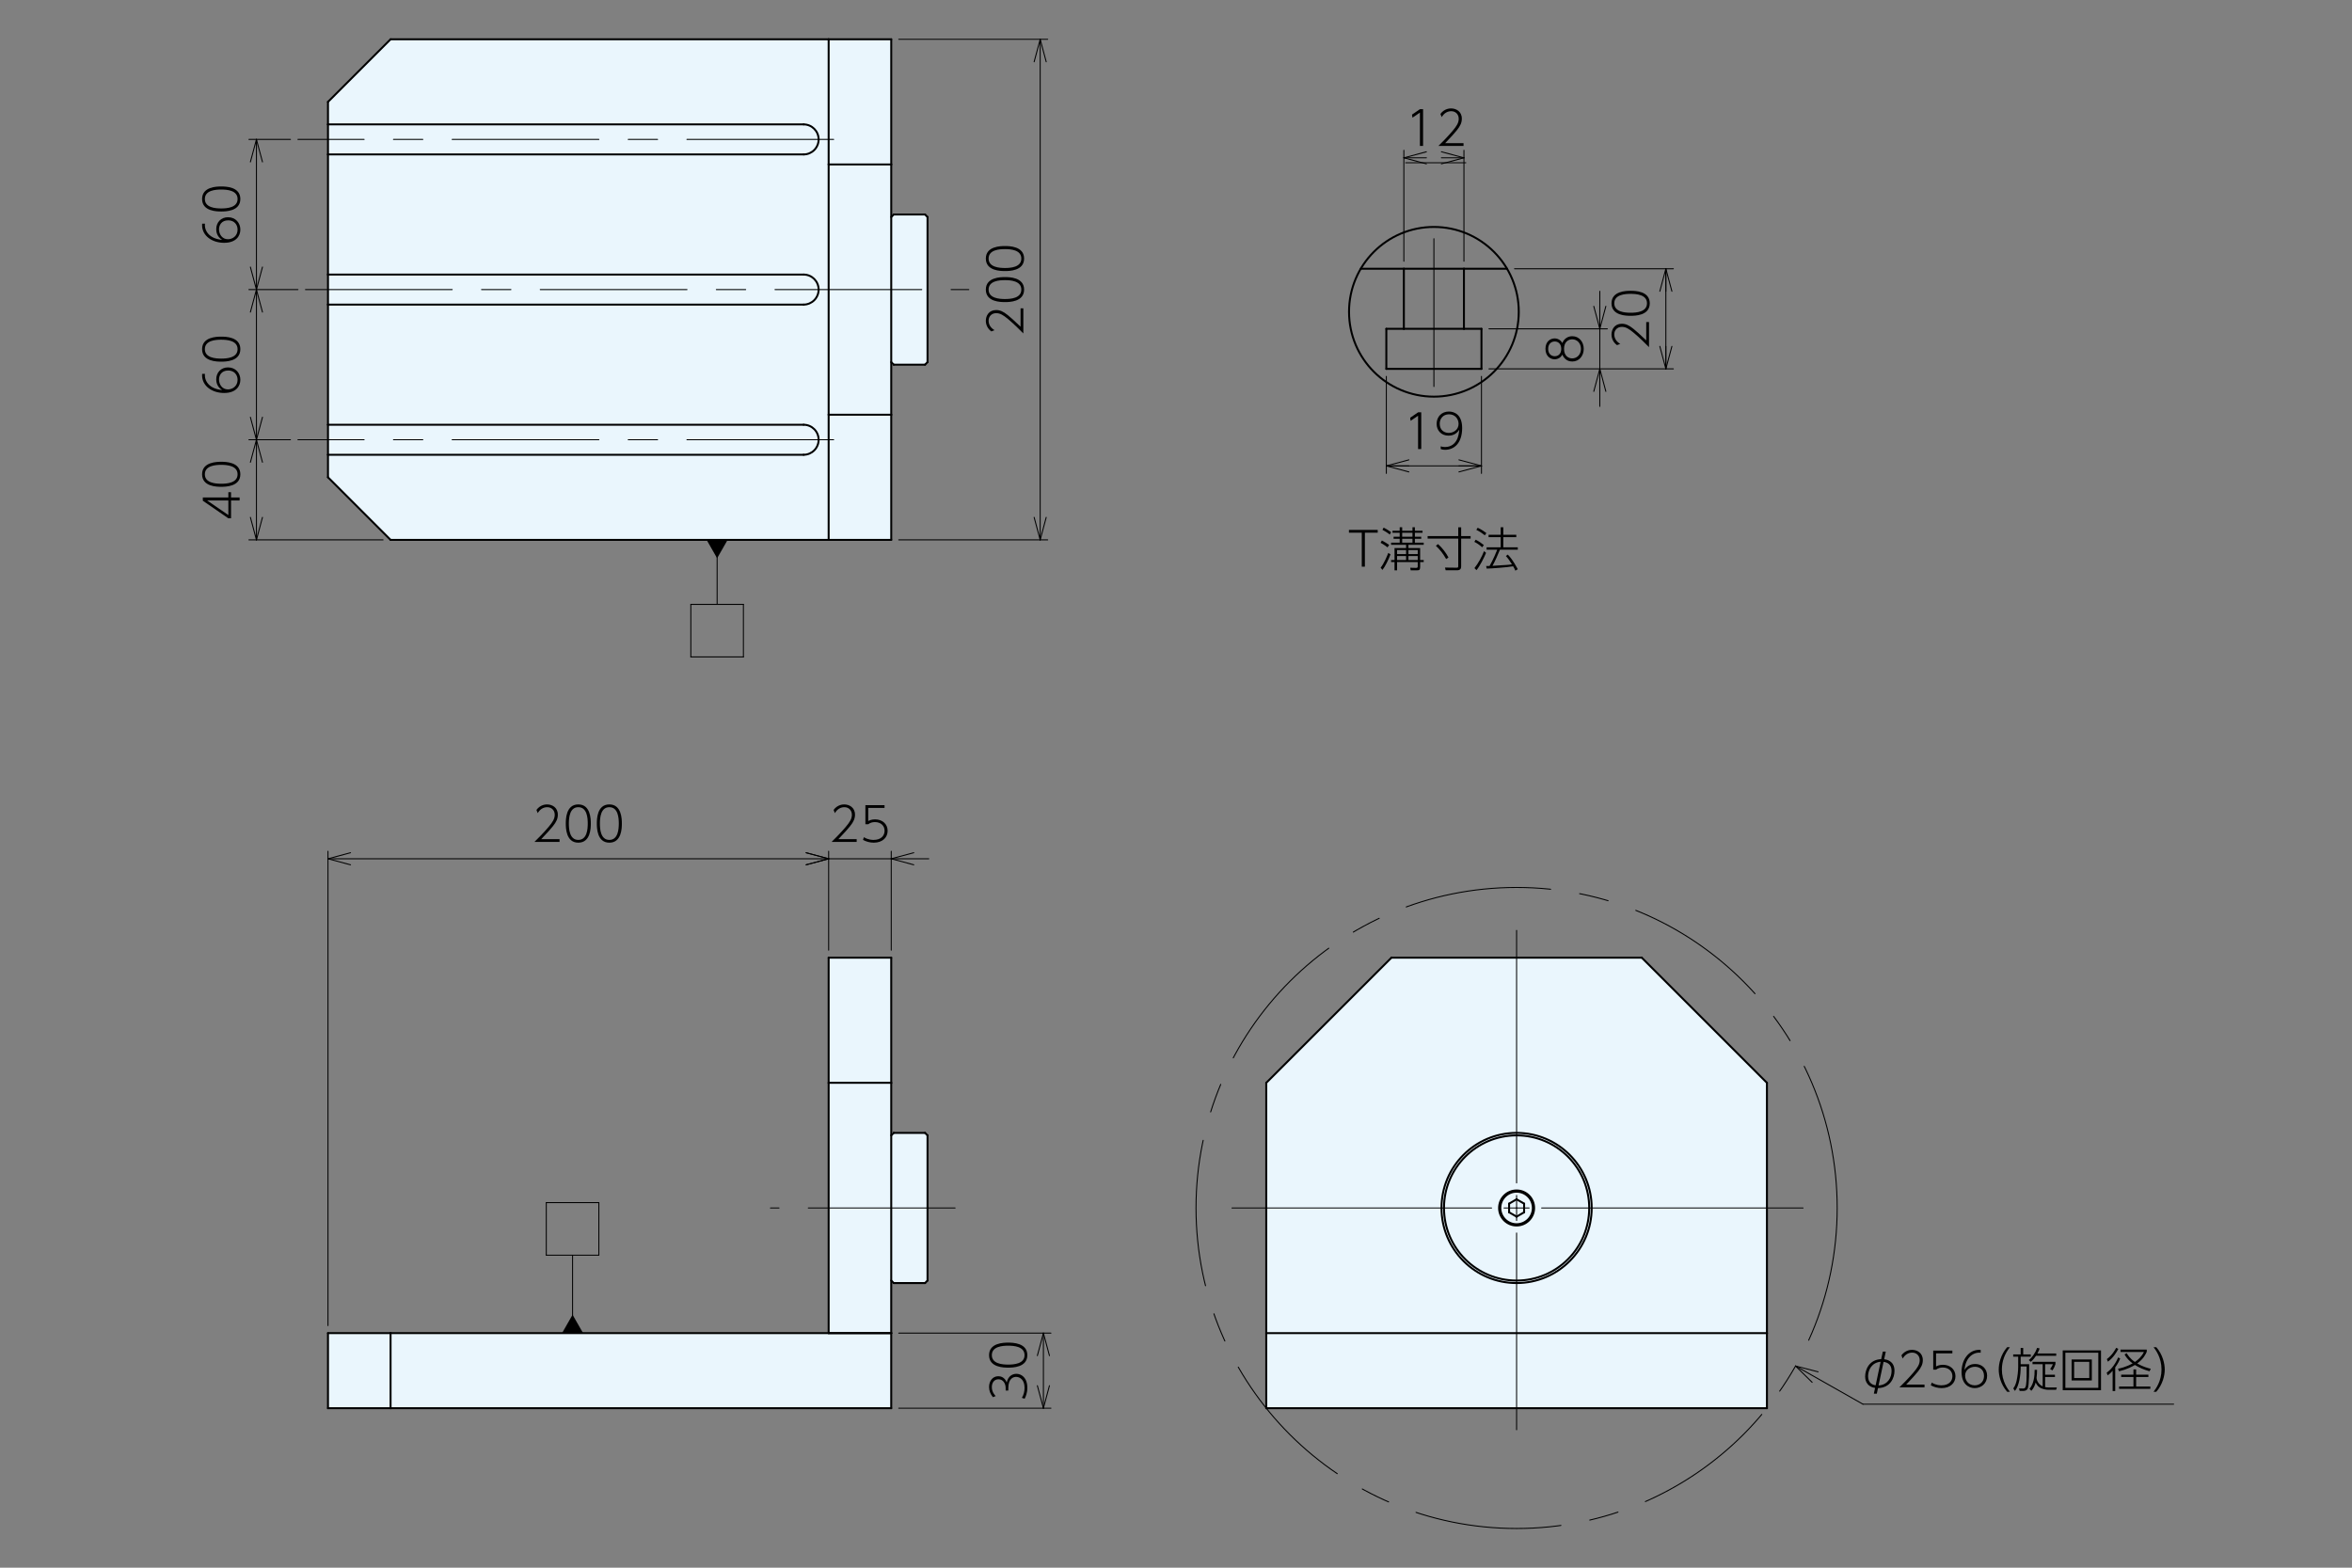 <?xml version="1.0" encoding="UTF-8"?>
<svg id="SLD-0" xmlns="http://www.w3.org/2000/svg" width="211.667mm" height="141.111mm" version="1.1" viewBox="0 0 600 400">
  <rect x="0" y="0" width="600" height="400" fill="#808080" stroke="none"/>
  <!-- Generator: Adobe Illustrator 29.5.0, SVG Export Plug-In . SVG Version: 2.1.0 Build 137)  -->
  <polygon points="227.325 137.71 99.634 137.748 83.606 121.783 83.606 25.991 99.634 10.027 227.325 10 227.325 54.789 235.977 54.729 236.614 55.367 236.614 92.407 235.977 93.045 227.325 93.102 227.325 137.71" fill="#eaf6fd"/>
  <polygon points="227.234 244.347 211.39 244.347 211.39 340.148 83.561 340.148 83.561 359.377 227.234 359.377 227.234 327.268 235.977 327.376 236.614 326.737 236.614 289.698 235.977 289.059 227.325 288.955 227.234 244.347" fill="#eaf6fd"/>
  <polygon points="450.818 359.285 323.108 359.285 323.029 276.286 354.959 244.347 418.818 244.347 450.749 276.286 450.818 359.285" fill="#eaf6fd"/>
  <line x1="227.993" y1="289.059" x2="227.356" y2="289.698" fill="none" stroke="#000" stroke-linecap="round" stroke-linejoin="round" stroke-width=".5"/>
  <line x1="227.356" y1="326.737" x2="227.993" y2="327.376" fill="none" stroke="#000" stroke-linecap="round" stroke-linejoin="round" stroke-width=".5"/>
  <line x1="235.977" y1="289.059" x2="227.993" y2="289.059" fill="none" stroke="#000" stroke-linecap="round" stroke-linejoin="round" stroke-width=".5"/>
  <line x1="227.993" y1="327.376" x2="235.977" y2="327.376" fill="none" stroke="#000" stroke-linecap="round" stroke-linejoin="round" stroke-width=".5"/>
  <line x1="235.977" y1="327.376" x2="236.614" y2="326.737" fill="none" stroke="#000" stroke-linecap="round" stroke-linejoin="round" stroke-width=".5"/>
  <line x1="236.614" y1="289.698" x2="235.977" y2="289.059" fill="none" stroke="#000" stroke-linecap="round" stroke-linejoin="round" stroke-width=".5"/>
  <line x1="227.356" y1="340.148" x2="227.356" y2="359.305" fill="none" stroke="#000" stroke-linecap="round" stroke-linejoin="round" stroke-width=".5"/>
  <line x1="99.634" y1="359.305" x2="227.356" y2="359.305" fill="none" stroke="#000" stroke-linecap="round" stroke-linejoin="round" stroke-width=".5"/>
  <line x1="99.634" y1="340.148" x2="99.634" y2="359.305" fill="none" stroke="#000" stroke-linecap="round" stroke-linejoin="round" stroke-width=".5"/>
  <line x1="99.634" y1="340.148" x2="227.356" y2="340.148" fill="none" stroke="#000" stroke-linecap="round" stroke-linejoin="round" stroke-width=".5"/>
  <line x1="83.67" y1="359.305" x2="83.67" y2="340.148" fill="none" stroke="#000" stroke-linecap="round" stroke-linejoin="round" stroke-width=".5"/>
  <line x1="99.634" y1="359.305" x2="83.67" y2="359.305" fill="none" stroke="#000" stroke-linecap="round" stroke-linejoin="round" stroke-width=".5"/>
  <line x1="83.67" y1="340.148" x2="99.634" y2="340.148" fill="none" stroke="#000" stroke-linecap="round" stroke-linejoin="round" stroke-width=".5"/>
  <line x1="236.614" y1="308.217" x2="236.614" y2="326.737" fill="none" stroke="#000" stroke-linecap="round" stroke-linejoin="round" stroke-width=".5"/>
  <line x1="236.614" y1="289.698" x2="236.614" y2="308.217" fill="none" stroke="#000" stroke-linecap="round" stroke-linejoin="round" stroke-width=".5"/>
  <line x1="211.39" y1="244.357" x2="227.356" y2="244.357" fill="none" stroke="#000" stroke-linecap="round" stroke-linejoin="round" stroke-width=".5"/>
  <line x1="227.356" y1="276.286" x2="211.39" y2="276.286" fill="none" stroke="#000" stroke-linecap="round" stroke-linejoin="round" stroke-width=".5"/>
  <line x1="211.39" y1="276.286" x2="211.39" y2="244.357" fill="none" stroke="#000" stroke-linecap="round" stroke-linejoin="round" stroke-width=".5"/>
  <line x1="227.356" y1="244.357" x2="227.356" y2="276.286" fill="none" stroke="#000" stroke-linecap="round" stroke-linejoin="round" stroke-width=".5"/>
  <line x1="211.39" y1="340.148" x2="227.356" y2="340.148" fill="none" stroke="#000" stroke-linecap="round" stroke-linejoin="round" stroke-width=".5"/>
  <line x1="211.39" y1="276.286" x2="211.39" y2="340.148" fill="none" stroke="#000" stroke-linecap="round" stroke-linejoin="round" stroke-width=".5"/>
  <polyline points="227.356 276.286 227.356 290.78 227.356 340.148" fill="none" stroke="#000" stroke-linecap="round" stroke-linejoin="round" stroke-width=".5"/>
  <line x1="323.029" y1="340.148" x2="323.029" y2="359.305" fill="none" stroke="#000" stroke-linecap="round" stroke-linejoin="round" stroke-width=".5"/>
  <line x1="323.029" y1="340.148" x2="450.749" y2="340.148" fill="none" stroke="#000" stroke-linecap="round" stroke-linejoin="round" stroke-width=".5"/>
  <line x1="323.029" y1="359.305" x2="450.749" y2="359.305" fill="none" stroke="#000" stroke-linecap="round" stroke-linejoin="round" stroke-width=".5"/>
  <line x1="450.749" y1="340.148" x2="450.749" y2="359.305" fill="none" stroke="#000" stroke-linecap="round" stroke-linejoin="round" stroke-width=".5"/>
  <line x1="384.974" y1="307.112" x2="384.974" y2="309.325" fill="none" stroke="#000" stroke-linecap="round" stroke-linejoin="round" stroke-width=".5"/>
  <line x1="384.974" y1="309.325" x2="386.887" y2="310.43" fill="none" stroke="#000" stroke-linecap="round" stroke-linejoin="round" stroke-width=".5"/>
  <line x1="386.887" y1="310.43" x2="388.804" y2="309.325" fill="none" stroke="#000" stroke-linecap="round" stroke-linejoin="round" stroke-width=".5"/>
  <line x1="388.804" y1="309.325" x2="388.804" y2="307.112" fill="none" stroke="#000" stroke-linecap="round" stroke-linejoin="round" stroke-width=".5"/>
  <line x1="388.804" y1="307.112" x2="386.887" y2="306.005" fill="none" stroke="#000" stroke-linecap="round" stroke-linejoin="round" stroke-width=".5"/>
  <line x1="386.887" y1="306.005" x2="384.974" y2="307.112" fill="none" stroke="#000" stroke-linecap="round" stroke-linejoin="round" stroke-width=".5"/>
  <path d="M391.039,308.217c0-2.292-1.858-4.152-4.152-4.152s-4.15,1.86-4.15,4.152,1.859,4.152,4.15,4.152,4.152-1.858,4.152-4.152h0Z" fill="none" stroke="#000" stroke-linecap="round" stroke-linejoin="round" stroke-width=".5"/>
  <path d="M406.046,308.217c0-10.579-8.577-19.159-19.159-19.159s-19.156,8.58-19.156,19.159,8.578,19.159,19.156,19.159,19.159-8.578,19.159-19.159h0Z" fill="none" stroke="#000" stroke-linecap="round" stroke-linejoin="round" stroke-width=".5"/>
  <path d="M405.409,308.217c0-10.226-8.292-18.519-18.522-18.519s-18.518,8.293-18.518,18.519,8.292,18.519,18.518,18.519,18.522-8.291,18.522-18.519h0Z" fill="none" stroke="#000" stroke-linecap="round" stroke-linejoin="round" stroke-width=".5"/>
  <path d="M391.358,308.217c0-2.469-2.001-4.471-4.471-4.471s-4.468,2.001-4.468,4.471,2.001,4.471,4.468,4.471,4.471-2.001,4.471-4.471h0Z" fill="none" stroke="#000" stroke-linecap="round" stroke-linejoin="round" stroke-width=".5"/>
  <line x1="450.749" y1="276.286" x2="418.818" y2="244.357" fill="none" stroke="#000" stroke-linecap="round" stroke-linejoin="round" stroke-width=".5"/>
  <line x1="450.749" y1="340.148" x2="450.749" y2="276.286" fill="none" stroke="#000" stroke-linecap="round" stroke-linejoin="round" stroke-width=".5"/>
  <line x1="323.029" y1="276.286" x2="323.029" y2="340.148" fill="none" stroke="#000" stroke-linecap="round" stroke-linejoin="round" stroke-width=".5"/>
  <line x1="354.959" y1="244.357" x2="323.029" y2="276.286" fill="none" stroke="#000" stroke-linecap="round" stroke-linejoin="round" stroke-width=".5"/>
  <line x1="418.818" y1="244.357" x2="354.959" y2="244.357" fill="none" stroke="#000" stroke-linecap="round" stroke-linejoin="round" stroke-width=".5"/>
  <line x1="235.977" y1="54.729" x2="227.993" y2="54.729" fill="none" stroke="#000" stroke-linecap="round" stroke-linejoin="round" stroke-width=".5"/>
  <line x1="227.993" y1="93.045" x2="235.977" y2="93.045" fill="none" stroke="#000" stroke-linecap="round" stroke-linejoin="round" stroke-width=".5"/>
  <line x1="235.977" y1="93.045" x2="236.614" y2="92.407" fill="none" stroke="#000" stroke-linecap="round" stroke-linejoin="round" stroke-width=".5"/>
  <line x1="236.614" y1="55.367" x2="235.977" y2="54.729" fill="none" stroke="#000" stroke-linecap="round" stroke-linejoin="round" stroke-width=".5"/>
  <line x1="227.993" y1="54.729" x2="227.356" y2="55.367" fill="none" stroke="#000" stroke-linecap="round" stroke-linejoin="round" stroke-width=".5"/>
  <line x1="227.356" y1="92.407" x2="227.993" y2="93.045" fill="none" stroke="#000" stroke-linecap="round" stroke-linejoin="round" stroke-width=".5"/>
  <line x1="83.67" y1="25.991" x2="83.67" y2="31.739" fill="none" stroke="#000" stroke-linecap="round" stroke-linejoin="round" stroke-width=".5"/>
  <line x1="99.634" y1="10.027" x2="83.67" y2="25.991" fill="none" stroke="#000" stroke-linecap="round" stroke-linejoin="round" stroke-width=".5"/>
  <line x1="211.39" y1="10.027" x2="99.634" y2="10.027" fill="none" stroke="#000" stroke-linecap="round" stroke-linejoin="round" stroke-width=".5"/>
  <line x1="99.634" y1="137.748" x2="211.39" y2="137.748" fill="none" stroke="#000" stroke-linecap="round" stroke-linejoin="round" stroke-width=".5"/>
  <line x1="83.67" y1="121.782" x2="99.634" y2="137.748" fill="none" stroke="#000" stroke-linecap="round" stroke-linejoin="round" stroke-width=".5"/>
  <line x1="83.67" y1="116.035" x2="83.67" y2="121.782" fill="none" stroke="#000" stroke-linecap="round" stroke-linejoin="round" stroke-width=".5"/>
  <line x1="205.003" y1="116.035" x2="83.67" y2="116.035" fill="none" stroke="#000" stroke-linecap="round" stroke-linejoin="round" stroke-width=".5"/>
  <path d="M205.003,116.035c2.117,0,3.831-1.716,3.831-3.832s-1.715-3.831-3.831-3.831" fill="none" stroke="#000" stroke-linecap="round" stroke-linejoin="round" stroke-width=".5"/>
  <line x1="205.003" y1="108.371" x2="83.67" y2="108.371" fill="none" stroke="#000" stroke-linecap="round" stroke-linejoin="round" stroke-width=".5"/>
  <line x1="83.67" y1="77.719" x2="83.67" y2="108.371" fill="none" stroke="#000" stroke-linecap="round" stroke-linejoin="round" stroke-width=".5"/>
  <line x1="205.003" y1="77.719" x2="83.67" y2="77.719" fill="none" stroke="#000" stroke-linecap="round" stroke-linejoin="round" stroke-width=".5"/>
  <path d="M205.003,77.719c2.117,0,3.831-1.716,3.831-3.831s-1.715-3.832-3.831-3.832" fill="none" stroke="#000" stroke-linecap="round" stroke-linejoin="round" stroke-width=".5"/>
  <line x1="205.003" y1="70.055" x2="83.67" y2="70.055" fill="none" stroke="#000" stroke-linecap="round" stroke-linejoin="round" stroke-width=".5"/>
  <line x1="83.67" y1="39.403" x2="83.67" y2="70.055" fill="none" stroke="#000" stroke-linecap="round" stroke-linejoin="round" stroke-width=".5"/>
  <line x1="205.003" y1="39.403" x2="83.67" y2="39.403" fill="none" stroke="#000" stroke-linecap="round" stroke-linejoin="round" stroke-width=".5"/>
  <path d="M205.003,39.403c2.117,0,3.831-1.715,3.831-3.831s-1.715-3.832-3.831-3.832" fill="none" stroke="#000" stroke-linecap="round" stroke-linejoin="round" stroke-width=".5"/>
  <line x1="205.003" y1="31.739" x2="83.67" y2="31.739" fill="none" stroke="#000" stroke-linecap="round" stroke-linejoin="round" stroke-width=".5"/>
  <line x1="83.67" y1="39.403" x2="83.67" y2="31.739" fill="none" stroke="#000" stroke-linecap="round" stroke-linejoin="round" stroke-width=".5"/>
  <line x1="83.67" y1="77.719" x2="83.67" y2="70.055" fill="none" stroke="#000" stroke-linecap="round" stroke-linejoin="round" stroke-width=".5"/>
  <line x1="83.67" y1="116.035" x2="83.67" y2="108.371" fill="none" stroke="#000" stroke-linecap="round" stroke-linejoin="round" stroke-width=".5"/>
  <line x1="236.614" y1="55.367" x2="236.614" y2="92.407" fill="none" stroke="#000" stroke-linecap="round" stroke-linejoin="round" stroke-width=".5"/>
  <line x1="211.39" y1="10.027" x2="227.356" y2="10.027" fill="none" stroke="#000" stroke-linecap="round" stroke-linejoin="round" stroke-width=".5"/>
  <line x1="227.356" y1="41.957" x2="211.39" y2="41.957" fill="none" stroke="#000" stroke-linecap="round" stroke-linejoin="round" stroke-width=".5"/>
  <line x1="211.39" y1="41.957" x2="211.39" y2="10.027" fill="none" stroke="#000" stroke-linecap="round" stroke-linejoin="round" stroke-width=".5"/>
  <line x1="227.356" y1="10.027" x2="227.356" y2="41.957" fill="none" stroke="#000" stroke-linecap="round" stroke-linejoin="round" stroke-width=".5"/>
  <line x1="211.39" y1="105.818" x2="227.356" y2="105.818" fill="none" stroke="#000" stroke-linecap="round" stroke-linejoin="round" stroke-width=".5"/>
  <line x1="211.39" y1="41.957" x2="211.39" y2="105.818" fill="none" stroke="#000" stroke-linecap="round" stroke-linejoin="round" stroke-width=".5"/>
  <polyline points="227.356 41.957 227.356 54.972 227.356 105.818" fill="none" stroke="#000" stroke-linecap="round" stroke-linejoin="round" stroke-width=".5"/>
  <line x1="227.356" y1="137.748" x2="211.39" y2="137.748" fill="none" stroke="#000" stroke-linecap="round" stroke-linejoin="round" stroke-width=".5"/>
  <line x1="211.39" y1="137.748" x2="211.39" y2="105.818" fill="none" stroke="#000" stroke-linecap="round" stroke-linejoin="round" stroke-width=".5"/>
  <line x1="227.356" y1="105.818" x2="227.356" y2="137.748" fill="none" stroke="#000" stroke-linecap="round" stroke-linejoin="round" stroke-width=".5"/>
  <path d="M387.441,79.556c0-11.957-9.694-21.65-21.65-21.65s-21.65,9.694-21.65,21.65,9.694,21.65,21.65,21.65,21.65-9.694,21.65-21.65h0Z" fill="none" stroke="#000" stroke-linecap="round" stroke-linejoin="round" stroke-width=".5"/>
  <line x1="358.127" y1="83.9" x2="358.127" y2="68.574" fill="none" stroke="#000" stroke-linecap="round" stroke-linejoin="round" stroke-width=".5"/>
  <line x1="353.656" y1="83.9" x2="358.127" y2="83.9" fill="none" stroke="#000" stroke-linecap="round" stroke-linejoin="round" stroke-width=".5"/>
  <line x1="353.656" y1="94.117" x2="353.656" y2="83.9" fill="none" stroke="#000" stroke-linecap="round" stroke-linejoin="round" stroke-width=".5"/>
  <line x1="377.925" y1="94.117" x2="353.656" y2="94.117" fill="none" stroke="#000" stroke-linecap="round" stroke-linejoin="round" stroke-width=".5"/>
  <line x1="377.925" y1="83.9" x2="377.925" y2="94.117" fill="none" stroke="#000" stroke-linecap="round" stroke-linejoin="round" stroke-width=".5"/>
  <line x1="373.454" y1="83.9" x2="377.925" y2="83.9" fill="none" stroke="#000" stroke-linecap="round" stroke-linejoin="round" stroke-width=".5"/>
  <line x1="373.454" y1="68.574" x2="373.454" y2="83.9" fill="none" stroke="#000" stroke-linecap="round" stroke-linejoin="round" stroke-width=".5"/>
  <line x1="373.454" y1="68.574" x2="384.449" y2="68.574" fill="none" stroke="#000" stroke-linecap="round" stroke-linejoin="round" stroke-width=".5"/>
  <line x1="347.132" y1="68.574" x2="358.127" y2="68.574" fill="none" stroke="#000" stroke-linecap="round" stroke-linejoin="round" stroke-width=".5"/>
  <line x1="358.127" y1="83.9" x2="373.454" y2="83.9" fill="none" stroke="#000" stroke-linecap="round" stroke-linejoin="round" stroke-width=".5"/>
  <line x1="373.454" y1="68.574" x2="358.127" y2="68.574" fill="none" stroke="#000" stroke-linecap="round" stroke-linejoin="round" stroke-width=".5"/>
  <line x1="233.103" y1="220.656" x2="227.356" y2="219.116" fill="none" stroke="#000" stroke-linecap="round" stroke-linejoin="round" stroke-width=".25"/>
  <line x1="227.356" y1="219.116" x2="233.103" y2="217.576" fill="none" stroke="#000" stroke-linecap="round" stroke-linejoin="round" stroke-width=".25"/>
  <line x1="205.643" y1="217.576" x2="211.39" y2="219.116" fill="none" stroke="#000" stroke-linecap="round" stroke-linejoin="round" stroke-width=".25"/>
  <line x1="211.39" y1="219.116" x2="205.643" y2="220.656" fill="none" stroke="#000" stroke-linecap="round" stroke-linejoin="round" stroke-width=".25"/>
  <line x1="227.356" y1="242.442" x2="227.356" y2="217.2" fill="none" stroke="#000" stroke-linecap="round" stroke-linejoin="round" stroke-width=".25"/>
  <line x1="211.39" y1="242.442" x2="211.39" y2="217.2" fill="none" stroke="#000" stroke-linecap="round" stroke-linejoin="round" stroke-width=".25"/>
  <line x1="227.356" y1="219.116" x2="236.933" y2="219.116" fill="none" stroke="#000" stroke-linecap="round" stroke-linejoin="round" stroke-width=".25"/>
  <line x1="227.356" y1="219.116" x2="211.39" y2="219.116" fill="none" stroke="#000" stroke-linecap="round" stroke-linejoin="round" stroke-width=".25"/>
  <g>
    <path d="M218.541,214.112v.708h-6.404c.863-.852,2.362-2.339,3.61-3.826,1.067-1.271,1.571-2.087,1.571-3.106,0-1.115-.792-1.931-1.907-1.931-1.056,0-1.883.576-2.435,1.512l-.324-.816c1.031-1.402,2.446-1.402,2.723-1.402,1.224,0,2.734.731,2.734,2.614,0,.983-.336,1.799-1.295,2.986-.468.588-1.415,1.667-2.95,3.262h4.677Z"/>
    <path d="M225.646,206.149h-4.162v3.346c.288-.144.816-.432,1.739-.432,1.919,0,3.215,1.235,3.215,2.927,0,1.679-1.296,3.021-3.538,3.021-.96,0-1.907-.251-2.747-.707l.229-.695c1.103.695,2.194.695,2.471.695,1.919,0,2.806-1.092,2.806-2.327,0-1.343-1.02-2.219-2.471-2.219-.611,0-1.223.168-1.703.552h-.719v-4.869h4.881v.708Z"/>
  </g>
  <line x1="205.643" y1="217.576" x2="211.39" y2="219.116" fill="none" stroke="#000" stroke-linecap="round" stroke-linejoin="round" stroke-width=".25"/>
  <line x1="211.39" y1="219.116" x2="205.643" y2="220.656" fill="none" stroke="#000" stroke-linecap="round" stroke-linejoin="round" stroke-width=".25"/>
  <line x1="89.417" y1="220.656" x2="83.67" y2="219.116" fill="none" stroke="#000" stroke-linecap="round" stroke-linejoin="round" stroke-width=".25"/>
  <line x1="83.67" y1="219.116" x2="89.417" y2="217.576" fill="none" stroke="#000" stroke-linecap="round" stroke-linejoin="round" stroke-width=".25"/>
  <line x1="83.67" y1="338.233" x2="83.67" y2="217.2" fill="none" stroke="#000" stroke-linecap="round" stroke-linejoin="round" stroke-width=".25"/>
  <line x1="211.39" y1="219.116" x2="83.67" y2="219.116" fill="none" stroke="#000" stroke-linecap="round" stroke-linejoin="round" stroke-width=".25"/>
  <g>
    <path d="M142.738,214.112v.708h-6.404c.864-.852,2.363-2.339,3.61-3.826,1.067-1.271,1.571-2.087,1.571-3.106,0-1.115-.792-1.931-1.907-1.931-1.056,0-1.883.576-2.435,1.512l-.324-.816c1.032-1.402,2.447-1.402,2.723-1.402,1.223,0,2.734.731,2.734,2.614,0,.983-.336,1.799-1.295,2.986-.467.588-1.415,1.667-2.95,3.262h4.677Z"/>
    <path d="M144.337,210.13c0-1.043.012-4.881,3.19-4.881,3.154,0,3.19,3.802,3.19,4.881,0,1.092-.036,4.881-3.19,4.881-3.178,0-3.19-3.85-3.19-4.881ZM149.938,210.13c0-1.367-.156-4.174-2.411-4.174-2.219,0-2.411,2.723-2.411,4.174,0,1.392.167,4.174,2.411,4.174,2.23,0,2.411-2.746,2.411-4.174Z"/>
    <path d="M152.257,210.13c0-1.043.012-4.881,3.19-4.881,3.154,0,3.19,3.802,3.19,4.881,0,1.092-.036,4.881-3.19,4.881-3.178,0-3.19-3.85-3.19-4.881ZM157.858,210.13c0-1.367-.156-4.174-2.411-4.174-2.219,0-2.411,2.723-2.411,4.174,0,1.392.167,4.174,2.411,4.174,2.23,0,2.411-2.746,2.411-4.174Z"/>
  </g>
  <line x1="264.636" y1="345.895" x2="266.176" y2="340.148" fill="none" stroke="#000" stroke-linecap="round" stroke-linejoin="round" stroke-width=".25"/>
  <line x1="266.176" y1="340.148" x2="267.715" y2="345.895" fill="none" stroke="#000" stroke-linecap="round" stroke-linejoin="round" stroke-width=".25"/>
  <line x1="267.715" y1="353.558" x2="266.176" y2="359.305" fill="none" stroke="#000" stroke-linecap="round" stroke-linejoin="round" stroke-width=".25"/>
  <line x1="266.176" y1="359.305" x2="264.636" y2="353.558" fill="none" stroke="#000" stroke-linecap="round" stroke-linejoin="round" stroke-width=".25"/>
  <line x1="229.27" y1="340.148" x2="268.092" y2="340.148" fill="none" stroke="#000" stroke-linecap="round" stroke-linejoin="round" stroke-width=".25"/>
  <line x1="229.27" y1="359.305" x2="268.092" y2="359.305" fill="none" stroke="#000" stroke-linecap="round" stroke-linejoin="round" stroke-width=".25"/>
  <line x1="266.176" y1="340.148" x2="266.176" y2="359.305" fill="none" stroke="#000" stroke-linecap="round" stroke-linejoin="round" stroke-width=".25"/>
  <g>
    <path d="M260.681,356.663c.479-.779.684-1.644.684-2.555,0-2.075-1.199-2.795-2.159-2.795-.6,0-1.979.312-1.979,2.843v.636h-.684v-.647c0-1.151-.66-2.219-1.835-2.219-1.163,0-1.691.983-1.691,1.979,0,1.296.756,2.063.983,2.303l-.695.288c-.636-.779-.995-1.619-.995-2.603,0-1.427.839-2.746,2.362-2.746.575,0,1.631.216,2.146,1.606.372-1.763,1.607-2.219,2.459-2.219,1.247,0,2.795.924,2.795,3.574,0,1.319-.396,2.207-.685,2.782l-.707-.228Z"/>
    <path d="M257.191,348.959c-1.043,0-4.881-.012-4.881-3.19,0-3.154,3.802-3.19,4.881-3.19,1.092,0,4.882.036,4.882,3.19,0,3.179-3.851,3.19-4.882,3.19ZM257.191,343.358c-1.367,0-4.174.155-4.174,2.41,0,2.219,2.723,2.411,4.174,2.411,1.392,0,4.174-.168,4.174-2.411,0-2.23-2.747-2.41-4.174-2.41Z"/>
  </g>
  <line x1="146.063" y1="340.148" x2="146.063" y2="320.263" fill="none" stroke="#000" stroke-linecap="round" stroke-linejoin="round" stroke-width=".25"/>
  <line x1="152.769" y1="320.263" x2="139.358" y2="320.263" fill="none" stroke="#000" stroke-linecap="round" stroke-linejoin="round" stroke-width=".25"/>
  <line x1="139.358" y1="320.263" x2="139.358" y2="306.851" fill="none" stroke="#000" stroke-linecap="round" stroke-linejoin="round" stroke-width=".25"/>
  <line x1="139.358" y1="306.851" x2="152.769" y2="306.851" fill="none" stroke="#000" stroke-linecap="round" stroke-linejoin="round" stroke-width=".25"/>
  <line x1="152.769" y1="306.851" x2="152.769" y2="320.263" fill="none" stroke="#000" stroke-linecap="round" stroke-linejoin="round" stroke-width=".25"/>
  <polygon points="148.745 340.148 143.381 340.148 146.063 335.455 148.745 340.148"/>
  <line x1="243.639" y1="308.217" x2="196.552" y2="308.217" fill="none" stroke="#000" stroke-dasharray="37.432 7.486 7.486 7.486" stroke-linecap="round" stroke-linejoin="round" stroke-width=".25"/>
  <path d="M468.67,308.217c0-45.165-36.615-81.78-81.783-81.78s-81.78,36.615-81.78,81.78,36.614,81.783,81.78,81.783,81.783-36.618,81.783-81.783h0Z" fill="none" stroke="#000" stroke-dasharray="37.432 7.486 7.486 7.486" stroke-linecap="round" stroke-linejoin="round" stroke-width=".25"/>
  <line x1="462.282" y1="352.709" x2="458.04" y2="348.536" fill="none" stroke="#000" stroke-linecap="round" stroke-linejoin="round" stroke-width=".25"/>
  <line x1="458.04" y1="348.536" x2="463.8" y2="350.028" fill="none" stroke="#000" stroke-linecap="round" stroke-linejoin="round" stroke-width=".25"/>
  <line x1="458.04" y1="348.536" x2="475.242" y2="358.283" fill="none" stroke="#000" stroke-linecap="round" stroke-linejoin="round" stroke-width=".25"/>
  <line x1="475.242" y1="358.283" x2="554.491" y2="358.283" fill="none" stroke="#000" stroke-linecap="round" stroke-linejoin="round" stroke-width=".25"/>
  <g>
    <path d="M478.336,354.13c-2.482-.407-2.53-2.422-2.53-2.902,0-1.835,1.067-4.317,4.09-4.438l.42-1.931h.755l-.42,1.955c.517.072,2.639.336,2.639,2.975,0,1.727-1.007,4.306-4.209,4.389l-.3,1.416h-.756l.312-1.464ZM479.751,347.462c-2.194.18-3.202,2.015-3.202,3.694,0,1.799,1.224,2.219,1.932,2.314l1.271-6.009ZM479.224,353.507c2.339-.132,3.322-2.027,3.322-3.694,0-1.283-.611-2.135-2.039-2.326l-1.283,6.021Z"/>
    <path d="M490.947,353.279v.708h-6.404c.863-.852,2.362-2.339,3.61-3.826,1.067-1.271,1.571-2.087,1.571-3.106,0-1.115-.792-1.931-1.907-1.931-1.056,0-1.883.576-2.435,1.512l-.324-.816c1.031-1.402,2.447-1.402,2.723-1.402,1.224,0,2.734.731,2.734,2.614,0,.983-.336,1.799-1.295,2.986-.468.588-1.415,1.667-2.95,3.262h4.677Z"/>
    <path d="M498.052,345.316h-4.161v3.346c.287-.144.815-.432,1.738-.432,1.919,0,3.215,1.235,3.215,2.927,0,1.679-1.296,3.021-3.538,3.021-.96,0-1.907-.251-2.747-.707l.229-.695c1.104.695,2.194.695,2.471.695,1.919,0,2.806-1.092,2.806-2.327,0-1.343-1.02-2.219-2.471-2.219-.611,0-1.223.168-1.702.552h-.72v-4.869h4.881v.708Z"/>
    <path d="M505.276,345.148c-1.859-.192-3.862,1.175-4.126,4.39.827-1.355,2.062-1.512,2.723-1.512,1.727,0,3.046,1.199,3.046,2.999,0,1.979-1.487,3.153-3.154,3.153-1.619,0-3.37-1.091-3.37-4.138,0-3.13,1.835-5.624,4.498-5.624.155,0,.228.012.384.023v.708ZM503.825,348.734c-1.188,0-2.519.768-2.519,2.267,0,1.26.887,2.471,2.446,2.471,1.283,0,2.375-.852,2.375-2.387,0-1.787-1.319-2.351-2.303-2.351Z"/>
    <path d="M512.028,355.114c-1.69-1.942-2.158-4.233-2.146-5.685,0-1.475.479-3.766,2.146-5.685h.696c-1.332,1.715-2.027,3.538-2.039,5.685,0,3.047,1.535,5.037,2.039,5.685h-.696Z"/>
    <path d="M516.125,343.936v1.644h1.931v.588h-2.578v1.906h2.171c0,5.229-.229,6.033-.468,6.381-.252.384-.768.443-1.056.443h-.911l-.156-.636,1.067.024c.06,0,.359-.012.504-.228.372-.552.372-2.279.372-5.397h-1.523v.204c0,1.835-.348,4.701-1.464,6.032l-.419-.636c.527-.659.791-1.715.839-1.954.24-1.128.408-2.423.408-3.49v-2.65h-1.271v-.588h1.907v-1.644h.647ZM517.54,347.019c.828-.588,1.703-1.848,2.147-3.106l.623.144c-.06.192-.168.576-.563,1.283h4.797v.588h-5.145c-.288.432-.78,1.115-1.344,1.547l-.516-.455ZM524.712,354.011l-.191.6h-2.039c-.407,0-1.487-.12-2.291-.696-.407-.287-.695-.731-.887-1.175-.168.623-.48,1.487-1.104,2.135l-.468-.504c1.115-1.283,1.319-3.298,1.307-4.846h.624c0,.24,0,.576-.036,1.032-.012.144-.072.827-.096.983,0,.768.611,1.787,1.559,2.194v-5.661h-2.59v-.6h5.853v.6c-.18.576-.42,1.092-.779,1.596l-.576-.36c.228-.312.563-.852.695-1.235h-1.979v2.687h2.507v.588h-2.507v2.579c.384.071.624.084.792.084h2.206Z"/>
    <path d="M535.969,344.56v10.158h-9.763v-10.158h9.763ZM526.878,345.148v8.971h8.407v-8.971h-8.407ZM533.63,346.874v5.35h-5.157v-5.35h5.157ZM529.12,347.474v4.138h3.862v-4.138h-3.862Z"/>
    <path d="M537.414,350.257c.756-.552,1.968-1.655,2.938-3.91l.516.288c-.203.491-.491,1.163-1.271,2.267v6.021h-.66v-5.182c-.611.708-.947.96-1.259,1.188l-.265-.671ZM540.389,344.176c-.504.959-1.307,2.267-2.65,3.262l-.275-.659c1.415-1.031,2.135-2.435,2.374-2.879l.552.276ZM540.305,349.238c.54-.108,1.896-.372,3.73-1.355-.744-.563-1.523-1.308-2.063-2.291l.552-.323c.3.516.876,1.415,2.099,2.242.816-.552,1.739-1.379,2.291-2.555h-5.961v-.6h6.692v.54c-.252.575-.779,1.787-2.435,2.998,1.367.792,2.615,1.151,3.454,1.355l-.312.636c-1.331-.372-2.591-.888-3.73-1.607-.575.348-1.954,1.104-4.041,1.619l-.276-.659ZM548.064,351.348h-3.13v2.423h3.622v.6h-7.976v-.6h3.67v-2.423h-3.131v-.6h3.131v-1.331h.684v1.331h3.13v.6Z"/>
    <path d="M549.379,355.114c.563-.731,2.026-2.687,2.026-5.685,0-3.059-1.511-5.025-2.026-5.685h.695c1.655,1.883,2.146,4.186,2.159,5.685,0,1.487-.492,3.778-2.159,5.685h-.695Z"/>
  </g>
  <line x1="386.887" y1="308.217" x2="386.887" y2="305.025" fill="none" stroke="#000" stroke-linecap="round" stroke-linejoin="round" stroke-width=".25"/>
  <line x1="386.887" y1="308.217" x2="383.695" y2="308.217" fill="none" stroke="#000" stroke-linecap="round" stroke-linejoin="round" stroke-width=".25"/>
  <line x1="386.887" y1="308.217" x2="386.887" y2="311.409" fill="none" stroke="#000" stroke-linecap="round" stroke-linejoin="round" stroke-width=".25"/>
  <line x1="386.887" y1="308.217" x2="390.081" y2="308.217" fill="none" stroke="#000" stroke-linecap="round" stroke-linejoin="round" stroke-width=".25"/>
  <line x1="386.887" y1="301.833" x2="386.887" y2="237.392" fill="none" stroke="#000" stroke-linecap="round" stroke-linejoin="round" stroke-width=".25"/>
  <line x1="380.503" y1="308.217" x2="314.287" y2="308.217" fill="none" stroke="#000" stroke-linecap="round" stroke-linejoin="round" stroke-width=".25"/>
  <line x1="386.887" y1="314.603" x2="386.887" y2="364.81" fill="none" stroke="#000" stroke-linecap="round" stroke-linejoin="round" stroke-width=".25"/>
  <line x1="393.275" y1="308.217" x2="459.961" y2="308.217" fill="none" stroke="#000" stroke-linecap="round" stroke-linejoin="round" stroke-width=".25"/>
  <line x1="266.892" y1="132" x2="265.353" y2="137.748" fill="none" stroke="#000" stroke-linecap="round" stroke-linejoin="round" stroke-width=".25"/>
  <line x1="265.353" y1="137.748" x2="263.811" y2="132" fill="none" stroke="#000" stroke-linecap="round" stroke-linejoin="round" stroke-width=".25"/>
  <line x1="263.811" y1="15.774" x2="265.353" y2="10.027" fill="none" stroke="#000" stroke-linecap="round" stroke-linejoin="round" stroke-width=".25"/>
  <line x1="265.353" y1="10.027" x2="266.892" y2="15.774" fill="none" stroke="#000" stroke-linecap="round" stroke-linejoin="round" stroke-width=".25"/>
  <line x1="229.27" y1="137.748" x2="267.266" y2="137.748" fill="none" stroke="#000" stroke-linecap="round" stroke-linejoin="round" stroke-width=".25"/>
  <line x1="229.27" y1="10.027" x2="267.266" y2="10.027" fill="none" stroke="#000" stroke-linecap="round" stroke-linejoin="round" stroke-width=".25"/>
  <line x1="265.353" y1="137.748" x2="265.353" y2="10.027" fill="none" stroke="#000" stroke-linecap="round" stroke-linejoin="round" stroke-width=".25"/>
  <g>
    <path d="M260.349,78.679h.708v6.404c-.852-.864-2.339-2.363-3.826-3.61-1.271-1.067-2.087-1.571-3.106-1.571-1.115,0-1.931.792-1.931,1.907,0,1.056.576,1.883,1.512,2.435l-.816.324c-1.402-1.032-1.402-2.447-1.402-2.723,0-1.223.731-2.734,2.614-2.734.983,0,1.799.336,2.986,1.295.588.467,1.667,1.415,3.262,2.95v-4.677Z"/>
    <path d="M256.368,77.08c-1.043,0-4.881-.012-4.881-3.19,0-3.154,3.802-3.19,4.881-3.19,1.092,0,4.882.036,4.882,3.19,0,3.178-3.851,3.19-4.882,3.19ZM256.368,71.478c-1.367,0-4.174.156-4.174,2.411,0,2.219,2.723,2.411,4.174,2.411,1.392,0,4.174-.167,4.174-2.411,0-2.23-2.747-2.411-4.174-2.411Z"/>
    <path d="M256.368,69.16c-1.043,0-4.881-.012-4.881-3.19,0-3.154,3.802-3.19,4.881-3.19,1.092,0,4.882.036,4.882,3.19,0,3.178-3.851,3.19-4.882,3.19ZM256.368,63.559c-1.367,0-4.174.156-4.174,2.411,0,2.219,2.723,2.411,4.174,2.411,1.392,0,4.174-.167,4.174-2.411,0-2.23-2.747-2.411-4.174-2.411Z"/>
  </g>
  <line x1="66.957" y1="132" x2="65.417" y2="137.748" fill="none" stroke="#000" stroke-linecap="round" stroke-linejoin="round" stroke-width=".25"/>
  <line x1="65.417" y1="137.748" x2="63.876" y2="132" fill="none" stroke="#000" stroke-linecap="round" stroke-linejoin="round" stroke-width=".25"/>
  <line x1="63.876" y1="117.951" x2="65.417" y2="112.203" fill="none" stroke="#000" stroke-linecap="round" stroke-linejoin="round" stroke-width=".25"/>
  <line x1="65.417" y1="112.203" x2="66.957" y2="117.951" fill="none" stroke="#000" stroke-linecap="round" stroke-linejoin="round" stroke-width=".25"/>
  <line x1="97.719" y1="137.748" x2="63.5" y2="137.748" fill="none" stroke="#000" stroke-linecap="round" stroke-linejoin="round" stroke-width=".25"/>
  <line x1="74.091" y1="112.203" x2="63.5" y2="112.203" fill="none" stroke="#000" stroke-linecap="round" stroke-linejoin="round" stroke-width=".25"/>
  <line x1="65.417" y1="137.748" x2="65.417" y2="112.203" fill="none" stroke="#000" stroke-linecap="round" stroke-linejoin="round" stroke-width=".25"/>
  <g>
    <path d="M61.121,127.702h-2.183v4.546h-.684l-6.513-4.486v-.839h6.513v-1.332h.684v1.332h2.183v.779ZM58.255,131.42v-3.718h-5.409l5.409,3.718Z"/>
    <path d="M56.432,124.207c-1.043,0-4.881-.012-4.881-3.19,0-3.154,3.802-3.19,4.881-3.19,1.091,0,4.881.036,4.881,3.19,0,3.178-3.85,3.19-4.881,3.19ZM56.432,118.606c-1.367,0-4.174.156-4.174,2.411,0,2.219,2.723,2.411,4.174,2.411,1.391,0,4.174-.167,4.174-2.411,0-2.23-2.747-2.411-4.174-2.411Z"/>
  </g>
  <line x1="66.957" y1="106.456" x2="65.417" y2="112.203" fill="none" stroke="#000" stroke-linecap="round" stroke-linejoin="round" stroke-width=".25"/>
  <line x1="65.417" y1="112.203" x2="63.876" y2="106.456" fill="none" stroke="#000" stroke-linecap="round" stroke-linejoin="round" stroke-width=".25"/>
  <line x1="63.876" y1="79.635" x2="65.417" y2="73.888" fill="none" stroke="#000" stroke-linecap="round" stroke-linejoin="round" stroke-width=".25"/>
  <line x1="65.417" y1="73.888" x2="66.957" y2="79.635" fill="none" stroke="#000" stroke-linecap="round" stroke-linejoin="round" stroke-width=".25"/>
  <line x1="76.014" y1="73.888" x2="63.5" y2="73.888" fill="none" stroke="#000" stroke-linecap="round" stroke-linejoin="round" stroke-width=".25"/>
  <line x1="65.417" y1="112.203" x2="65.417" y2="73.888" fill="none" stroke="#000" stroke-linecap="round" stroke-linejoin="round" stroke-width=".25"/>
  <g>
    <path d="M52.282,95.388c-.192,1.859,1.176,3.862,4.39,4.126-1.355-.828-1.511-2.063-1.511-2.723,0-1.727,1.2-3.046,2.999-3.046,1.979,0,3.154,1.487,3.154,3.154,0,1.619-1.091,3.37-4.138,3.37-3.13,0-5.625-1.835-5.625-4.498,0-.156.012-.228.024-.384h.708ZM55.868,96.839c0,1.188.768,2.519,2.267,2.519,1.259,0,2.471-.888,2.471-2.447,0-1.283-.852-2.375-2.387-2.375-1.787,0-2.351,1.319-2.351,2.303Z"/>
    <path d="M56.432,92.277c-1.043,0-4.881-.012-4.881-3.19,0-3.154,3.802-3.19,4.881-3.19,1.091,0,4.881.036,4.881,3.19,0,3.178-3.85,3.19-4.881,3.19ZM56.432,86.676c-1.367,0-4.174.156-4.174,2.411,0,2.219,2.723,2.411,4.174,2.411,1.391,0,4.174-.167,4.174-2.411,0-2.23-2.747-2.411-4.174-2.411Z"/>
  </g>
  <line x1="63.876" y1="41.318" x2="65.417" y2="35.571" fill="none" stroke="#000" stroke-linecap="round" stroke-linejoin="round" stroke-width=".25"/>
  <line x1="65.417" y1="35.571" x2="66.957" y2="41.318" fill="none" stroke="#000" stroke-linecap="round" stroke-linejoin="round" stroke-width=".25"/>
  <line x1="66.957" y1="68.14" x2="65.417" y2="73.888" fill="none" stroke="#000" stroke-linecap="round" stroke-linejoin="round" stroke-width=".25"/>
  <line x1="65.417" y1="73.888" x2="63.876" y2="68.14" fill="none" stroke="#000" stroke-linecap="round" stroke-linejoin="round" stroke-width=".25"/>
  <line x1="74.091" y1="35.571" x2="63.5" y2="35.571" fill="none" stroke="#000" stroke-linecap="round" stroke-linejoin="round" stroke-width=".25"/>
  <line x1="65.417" y1="35.571" x2="65.417" y2="73.888" fill="none" stroke="#000" stroke-linecap="round" stroke-linejoin="round" stroke-width=".25"/>
  <g>
    <path d="M52.282,57.072c-.192,1.859,1.176,3.862,4.39,4.126-1.355-.828-1.511-2.063-1.511-2.723,0-1.727,1.2-3.046,2.999-3.046,1.979,0,3.154,1.487,3.154,3.154,0,1.619-1.091,3.37-4.138,3.37-3.13,0-5.625-1.835-5.625-4.498,0-.156.012-.228.024-.384h.708ZM55.868,58.523c0,1.188.768,2.519,2.267,2.519,1.259,0,2.471-.888,2.471-2.447,0-1.283-.852-2.375-2.387-2.375-1.787,0-2.351,1.319-2.351,2.303Z"/>
    <path d="M56.432,53.962c-1.043,0-4.881-.012-4.881-3.19,0-3.154,3.802-3.19,4.881-3.19,1.091,0,4.881.036,4.881,3.19,0,3.178-3.85,3.19-4.881,3.19ZM56.432,48.361c-1.367,0-4.174.156-4.174,2.411,0,2.219,2.723,2.411,4.174,2.411,1.391,0,4.174-.167,4.174-2.411,0-2.23-2.747-2.411-4.174-2.411Z"/>
  </g>
  <line x1="182.939" y1="137.748" x2="182.939" y2="154.209" fill="none" stroke="#000" stroke-linecap="round" stroke-linejoin="round" stroke-width=".25"/>
  <line x1="189.644" y1="167.619" x2="176.234" y2="167.619" fill="none" stroke="#000" stroke-linecap="round" stroke-linejoin="round" stroke-width=".25"/>
  <line x1="176.234" y1="167.619" x2="176.234" y2="154.209" fill="none" stroke="#000" stroke-linecap="round" stroke-linejoin="round" stroke-width=".25"/>
  <line x1="176.234" y1="154.209" x2="189.644" y2="154.209" fill="none" stroke="#000" stroke-linecap="round" stroke-linejoin="round" stroke-width=".25"/>
  <line x1="189.644" y1="154.209" x2="189.644" y2="167.619" fill="none" stroke="#000" stroke-linecap="round" stroke-linejoin="round" stroke-width=".25"/>
  <polygon points="185.62 137.748 180.257 137.748 182.939 142.442 185.62 137.748"/>
  <line x1="77.929" y1="73.888" x2="247.145" y2="73.888" fill="none" stroke="#000" stroke-dasharray="37.432 7.486 7.486 7.486" stroke-linecap="round" stroke-linejoin="round" stroke-width=".25"/>
  <line x1="212.667" y1="35.571" x2="76.006" y2="35.571" fill="none" stroke="#000" stroke-dasharray="37.432 7.486 7.486 7.486" stroke-linecap="round" stroke-linejoin="round" stroke-width=".25"/>
  <line x1="212.667" y1="112.203" x2="76.006" y2="112.203" fill="none" stroke="#000" stroke-dasharray="37.432 7.486 7.486 7.486" stroke-linecap="round" stroke-linejoin="round" stroke-width=".25"/>
  <line x1="363.874" y1="41.806" x2="358.127" y2="40.266" fill="none" stroke="#000" stroke-linecap="round" stroke-linejoin="round" stroke-width=".25"/>
  <line x1="358.127" y1="40.266" x2="363.874" y2="38.725" fill="none" stroke="#000" stroke-linecap="round" stroke-linejoin="round" stroke-width=".25"/>
  <line x1="358.127" y1="40.266" x2="363.874" y2="40.266" fill="none" stroke="#000" stroke-linecap="round" stroke-linejoin="round" stroke-width=".25"/>
  <line x1="367.707" y1="38.725" x2="373.454" y2="40.266" fill="none" stroke="#000" stroke-linecap="round" stroke-linejoin="round" stroke-width=".25"/>
  <line x1="373.454" y1="40.266" x2="367.707" y2="41.806" fill="none" stroke="#000" stroke-linecap="round" stroke-linejoin="round" stroke-width=".25"/>
  <line x1="373.454" y1="40.266" x2="367.707" y2="40.266" fill="none" stroke="#000" stroke-linecap="round" stroke-linejoin="round" stroke-width=".25"/>
  <line x1="358.127" y1="66.657" x2="358.127" y2="38.349" fill="none" stroke="#000" stroke-linecap="round" stroke-linejoin="round" stroke-width=".25"/>
  <line x1="373.454" y1="66.657" x2="373.454" y2="38.349" fill="none" stroke="#000" stroke-linecap="round" stroke-linejoin="round" stroke-width=".25"/>
  <line x1="358.596" y1="41.528" x2="373.924" y2="41.528" fill="none" stroke="#000" stroke-linecap="round" stroke-linejoin="round" stroke-width=".25"/>
  <g>
    <path d="M362.237,27.853h.792v9.379h-.804v-8.503l-1.907,1.295-.107-.78,2.026-1.391Z"/>
    <path d="M373.348,36.525v.708h-6.404c.863-.852,2.362-2.339,3.61-3.826,1.067-1.271,1.571-2.087,1.571-3.106,0-1.115-.792-1.931-1.907-1.931-1.056,0-1.883.576-2.435,1.511l-.324-.815c1.031-1.403,2.447-1.403,2.723-1.403,1.224,0,2.734.731,2.734,2.615,0,.983-.336,1.799-1.295,2.986-.468.587-1.415,1.667-2.95,3.262h4.677Z"/>
  </g>
  <line x1="359.406" y1="120.412" x2="353.656" y2="118.872" fill="none" stroke="#000" stroke-linecap="round" stroke-linejoin="round" stroke-width=".25"/>
  <line x1="353.656" y1="118.872" x2="359.406" y2="117.332" fill="none" stroke="#000" stroke-linecap="round" stroke-linejoin="round" stroke-width=".25"/>
  <line x1="353.656" y1="118.872" x2="359.406" y2="118.872" fill="none" stroke="#000" stroke-linecap="round" stroke-linejoin="round" stroke-width=".25"/>
  <line x1="372.178" y1="117.332" x2="377.925" y2="118.872" fill="none" stroke="#000" stroke-linecap="round" stroke-linejoin="round" stroke-width=".25"/>
  <line x1="377.925" y1="118.872" x2="372.178" y2="120.412" fill="none" stroke="#000" stroke-linecap="round" stroke-linejoin="round" stroke-width=".25"/>
  <line x1="377.925" y1="118.872" x2="372.178" y2="118.872" fill="none" stroke="#000" stroke-linecap="round" stroke-linejoin="round" stroke-width=".25"/>
  <line x1="353.656" y1="96.033" x2="353.656" y2="120.788" fill="none" stroke="#000" stroke-linecap="round" stroke-linejoin="round" stroke-width=".25"/>
  <line x1="377.925" y1="96.033" x2="377.925" y2="120.788" fill="none" stroke="#000" stroke-linecap="round" stroke-linejoin="round" stroke-width=".25"/>
  <line x1="353.656" y1="118.872" x2="377.925" y2="118.872" fill="none" stroke="#000" stroke-linecap="round" stroke-linejoin="round" stroke-width=".25"/>
  <g>
    <path d="M361.768,105.197h.792v9.379h-.804v-8.503l-1.907,1.295-.107-.78,2.026-1.391Z"/>
    <path d="M367.529,113.88c.323.108.611.18,1.091.18,1.667,0,2.495-.996,2.818-1.499.672-1.043.768-2.291.816-2.915-.852,1.403-2.171,1.511-2.747,1.511-1.835,0-3.022-1.319-3.022-3.011,0-1.811,1.271-3.142,3.131-3.142,1.415,0,3.382.804,3.382,4.198,0,3.766-1.943,5.565-4.378,5.565-.455,0-.707-.06-1.091-.192v-.696ZM369.58,110.462c1.199,0,2.507-.804,2.507-2.303,0-1.223-.84-2.447-2.447-2.447-1.535,0-2.362,1.151-2.362,2.399,0,1.739,1.271,2.351,2.303,2.351Z"/>
  </g>
  <line x1="423.424" y1="74.321" x2="424.963" y2="68.574" fill="none" stroke="#000" stroke-linecap="round" stroke-linejoin="round" stroke-width=".25"/>
  <line x1="424.963" y1="68.574" x2="426.505" y2="74.321" fill="none" stroke="#000" stroke-linecap="round" stroke-linejoin="round" stroke-width=".25"/>
  <line x1="424.963" y1="68.574" x2="424.963" y2="74.321" fill="none" stroke="#000" stroke-linecap="round" stroke-linejoin="round" stroke-width=".25"/>
  <line x1="426.505" y1="88.37" x2="424.963" y2="94.117" fill="none" stroke="#000" stroke-linecap="round" stroke-linejoin="round" stroke-width=".25"/>
  <line x1="424.963" y1="94.117" x2="423.424" y2="88.37" fill="none" stroke="#000" stroke-linecap="round" stroke-linejoin="round" stroke-width=".25"/>
  <line x1="424.963" y1="94.117" x2="424.963" y2="88.37" fill="none" stroke="#000" stroke-linecap="round" stroke-linejoin="round" stroke-width=".25"/>
  <line x1="386.366" y1="68.574" x2="426.879" y2="68.574" fill="none" stroke="#000" stroke-linecap="round" stroke-linejoin="round" stroke-width=".25"/>
  <line x1="379.841" y1="94.117" x2="426.879" y2="94.117" fill="none" stroke="#000" stroke-linecap="round" stroke-linejoin="round" stroke-width=".25"/>
  <line x1="424.963" y1="68.574" x2="424.963" y2="94.117" fill="none" stroke="#000" stroke-linecap="round" stroke-linejoin="round" stroke-width=".25"/>
  <g>
    <path d="M419.959,82.177h.708v6.404c-.852-.863-2.339-2.362-3.826-3.609-1.271-1.067-2.087-1.571-3.106-1.571-1.115,0-1.931.791-1.931,1.906,0,1.056.576,1.884,1.512,2.436l-.816.323c-1.402-1.031-1.402-2.446-1.402-2.723,0-1.223.731-2.734,2.614-2.734.983,0,1.799.336,2.986,1.296.588.467,1.667,1.415,3.262,2.95v-4.678Z"/>
    <path d="M415.978,80.578c-1.043,0-4.881-.012-4.881-3.19,0-3.154,3.802-3.189,4.881-3.189,1.092,0,4.882.035,4.882,3.189,0,3.179-3.851,3.19-4.882,3.19ZM415.978,74.977c-1.367,0-4.174.156-4.174,2.41,0,2.219,2.723,2.411,4.174,2.411,1.392,0,4.174-.168,4.174-2.411,0-2.23-2.747-2.41-4.174-2.41Z"/>
  </g>
  <line x1="409.657" y1="78.153" x2="408.117" y2="83.9" fill="none" stroke="#000" stroke-linecap="round" stroke-linejoin="round" stroke-width=".25"/>
  <line x1="408.117" y1="83.9" x2="406.577" y2="78.153" fill="none" stroke="#000" stroke-linecap="round" stroke-linejoin="round" stroke-width=".25"/>
  <line x1="408.117" y1="83.9" x2="408.117" y2="78.153" fill="none" stroke="#000" stroke-linecap="round" stroke-linejoin="round" stroke-width=".25"/>
  <line x1="406.577" y1="99.866" x2="408.117" y2="94.117" fill="none" stroke="#000" stroke-linecap="round" stroke-linejoin="round" stroke-width=".25"/>
  <line x1="408.117" y1="94.117" x2="409.657" y2="99.866" fill="none" stroke="#000" stroke-linecap="round" stroke-linejoin="round" stroke-width=".25"/>
  <line x1="408.117" y1="94.117" x2="408.117" y2="99.866" fill="none" stroke="#000" stroke-linecap="round" stroke-linejoin="round" stroke-width=".25"/>
  <line x1="379.841" y1="83.9" x2="410.033" y2="83.9" fill="none" stroke="#000" stroke-linecap="round" stroke-linejoin="round" stroke-width=".25"/>
  <line x1="408.117" y1="83.9" x2="408.117" y2="74.321" fill="none" stroke="#000" stroke-linecap="round" stroke-linejoin="round" stroke-width=".25"/>
  <line x1="408.117" y1="83.9" x2="408.117" y2="94.117" fill="none" stroke="#000" stroke-linecap="round" stroke-linejoin="round" stroke-width=".25"/>
  <line x1="408.117" y1="94.117" x2="408.117" y2="103.697" fill="none" stroke="#000" stroke-linecap="round" stroke-linejoin="round" stroke-width=".25"/>
  <path d="M401.098,85.785c1.775,0,2.915,1.487,2.915,3.226,0,1.751-1.14,3.227-2.915,3.227-.516,0-1.835-.108-2.555-1.751-.384.792-1.199,1.187-1.955,1.187-1.043,0-2.338-.744-2.338-2.663,0-1.907,1.271-2.662,2.338-2.662.756,0,1.571.396,1.955,1.187.492-1.187,1.487-1.751,2.555-1.751ZM396.624,87.128c-.911,0-1.679.624-1.679,1.883,0,1.271.779,1.883,1.679,1.883.936,0,1.655-.66,1.655-1.883,0-1.235-.743-1.883-1.655-1.883ZM401.074,86.576c-.899,0-2.087.588-2.087,2.435s1.188,2.435,2.087,2.435c1.223,0,2.23-.972,2.23-2.435s-1.008-2.435-2.23-2.435Z"/>
  <g>
    <path d="M348.184,144.586h-.791v-8.671h-3.274v-.708h7.34v.708h-3.274v8.671Z"/>
    <path d="M353.957,139.668c-.455-.408-1.402-.983-1.763-1.175l.324-.587c.671.348,1.403.803,1.858,1.139l-.42.624ZM352.206,144.838c.864-1.043,1.716-3.118,1.943-3.754l.575.36c-.491,1.343-1.451,3.25-2.062,3.97l-.456-.576ZM354.533,136.394c-.468-.408-1.439-.996-1.871-1.211l.312-.563c.552.264,1.403.803,1.896,1.163l-.336.612ZM362.893,135.938h-1.955v1.008h1.619v.527h-1.619v.996h2.255v.54h-3.897v.828h2.986v3.059h.911v.516h-.911v1.283c0,.792-.276.828-.936.828h-1.476l-.12-.66,1.476.036c.372.012.443-.12.443-.408v-1.08h-5.276v2.111h-.648v-2.111h-.875v-.516h.875v-3.059h2.951v-.828h-3.826v-.54h2.194v-.996h-1.559v-.527h1.559v-1.008h-1.835v-.516h1.835v-.899h.636v.899h2.627v-.899h.611v.899h1.955v.516ZM358.695,140.352h-2.303v1.02h2.303v-1.02ZM358.695,141.875h-2.303v1.02h2.303v-1.02ZM360.326,135.938h-2.627v1.008h2.627v-1.008ZM360.326,137.474h-2.627v.996h2.627v-.996ZM361.669,140.352h-2.374v1.02h2.374v-1.02ZM361.669,141.875h-2.374v1.02h2.374v-1.02Z"/>
    <path d="M372.002,136.79v-2.243h.744v2.243h2.41v.636h-2.41v6.944c0,.444,0,1.139-1.032,1.139h-2.926l-.168-.695,2.927.036c.455,0,.455-.084.455-.527v-6.896h-7.808v-.636h7.808ZM368.92,142.643c-.792-1.391-1.571-2.399-2.627-3.382l.552-.432c1.151,1.056,1.943,2.087,2.663,3.406l-.588.408Z"/>
    <path d="M378.102,139.644c-.779-.695-1.308-1.031-1.991-1.391l.324-.54c.852.419,1.367.768,2.099,1.367l-.432.563ZM376.135,144.957c.947-1.187,1.858-2.83,2.446-4.33l.516.432c-.54,1.307-1.559,3.334-2.435,4.414l-.527-.516ZM378.785,136.586c-.468-.372-1.355-1.02-2.171-1.391l.348-.54c1.02.456,1.931,1.151,2.219,1.367l-.396.564ZM384.638,141.503c.6.612,1.319,1.439,2.555,3.73l-.624.372c-.119-.288-.203-.516-.563-1.115-1.451.264-5.589.575-6.752.587l-.132-.66c.527,0,.636,0,.875-.012.096-.156.996-1.727,1.955-4.15h-2.71v-.612h3.586v-2.579h-3.083v-.611h3.083v-1.919h.671v1.919h3.311v.611h-3.311v2.579h3.694v.612h-4.546c-.611,1.475-1.235,2.902-1.906,4.114,3.838-.228,4.27-.252,4.965-.372-.6-.947-.936-1.451-1.547-2.123l.479-.372Z"/>
  </g>
  <line x1="365.791" y1="60.91" x2="365.791" y2="98.624" fill="none" stroke="#000" stroke-dasharray="74.864 14.973 14.973 14.973" stroke-linecap="round" stroke-linejoin="round" stroke-width=".25"/>
</svg>